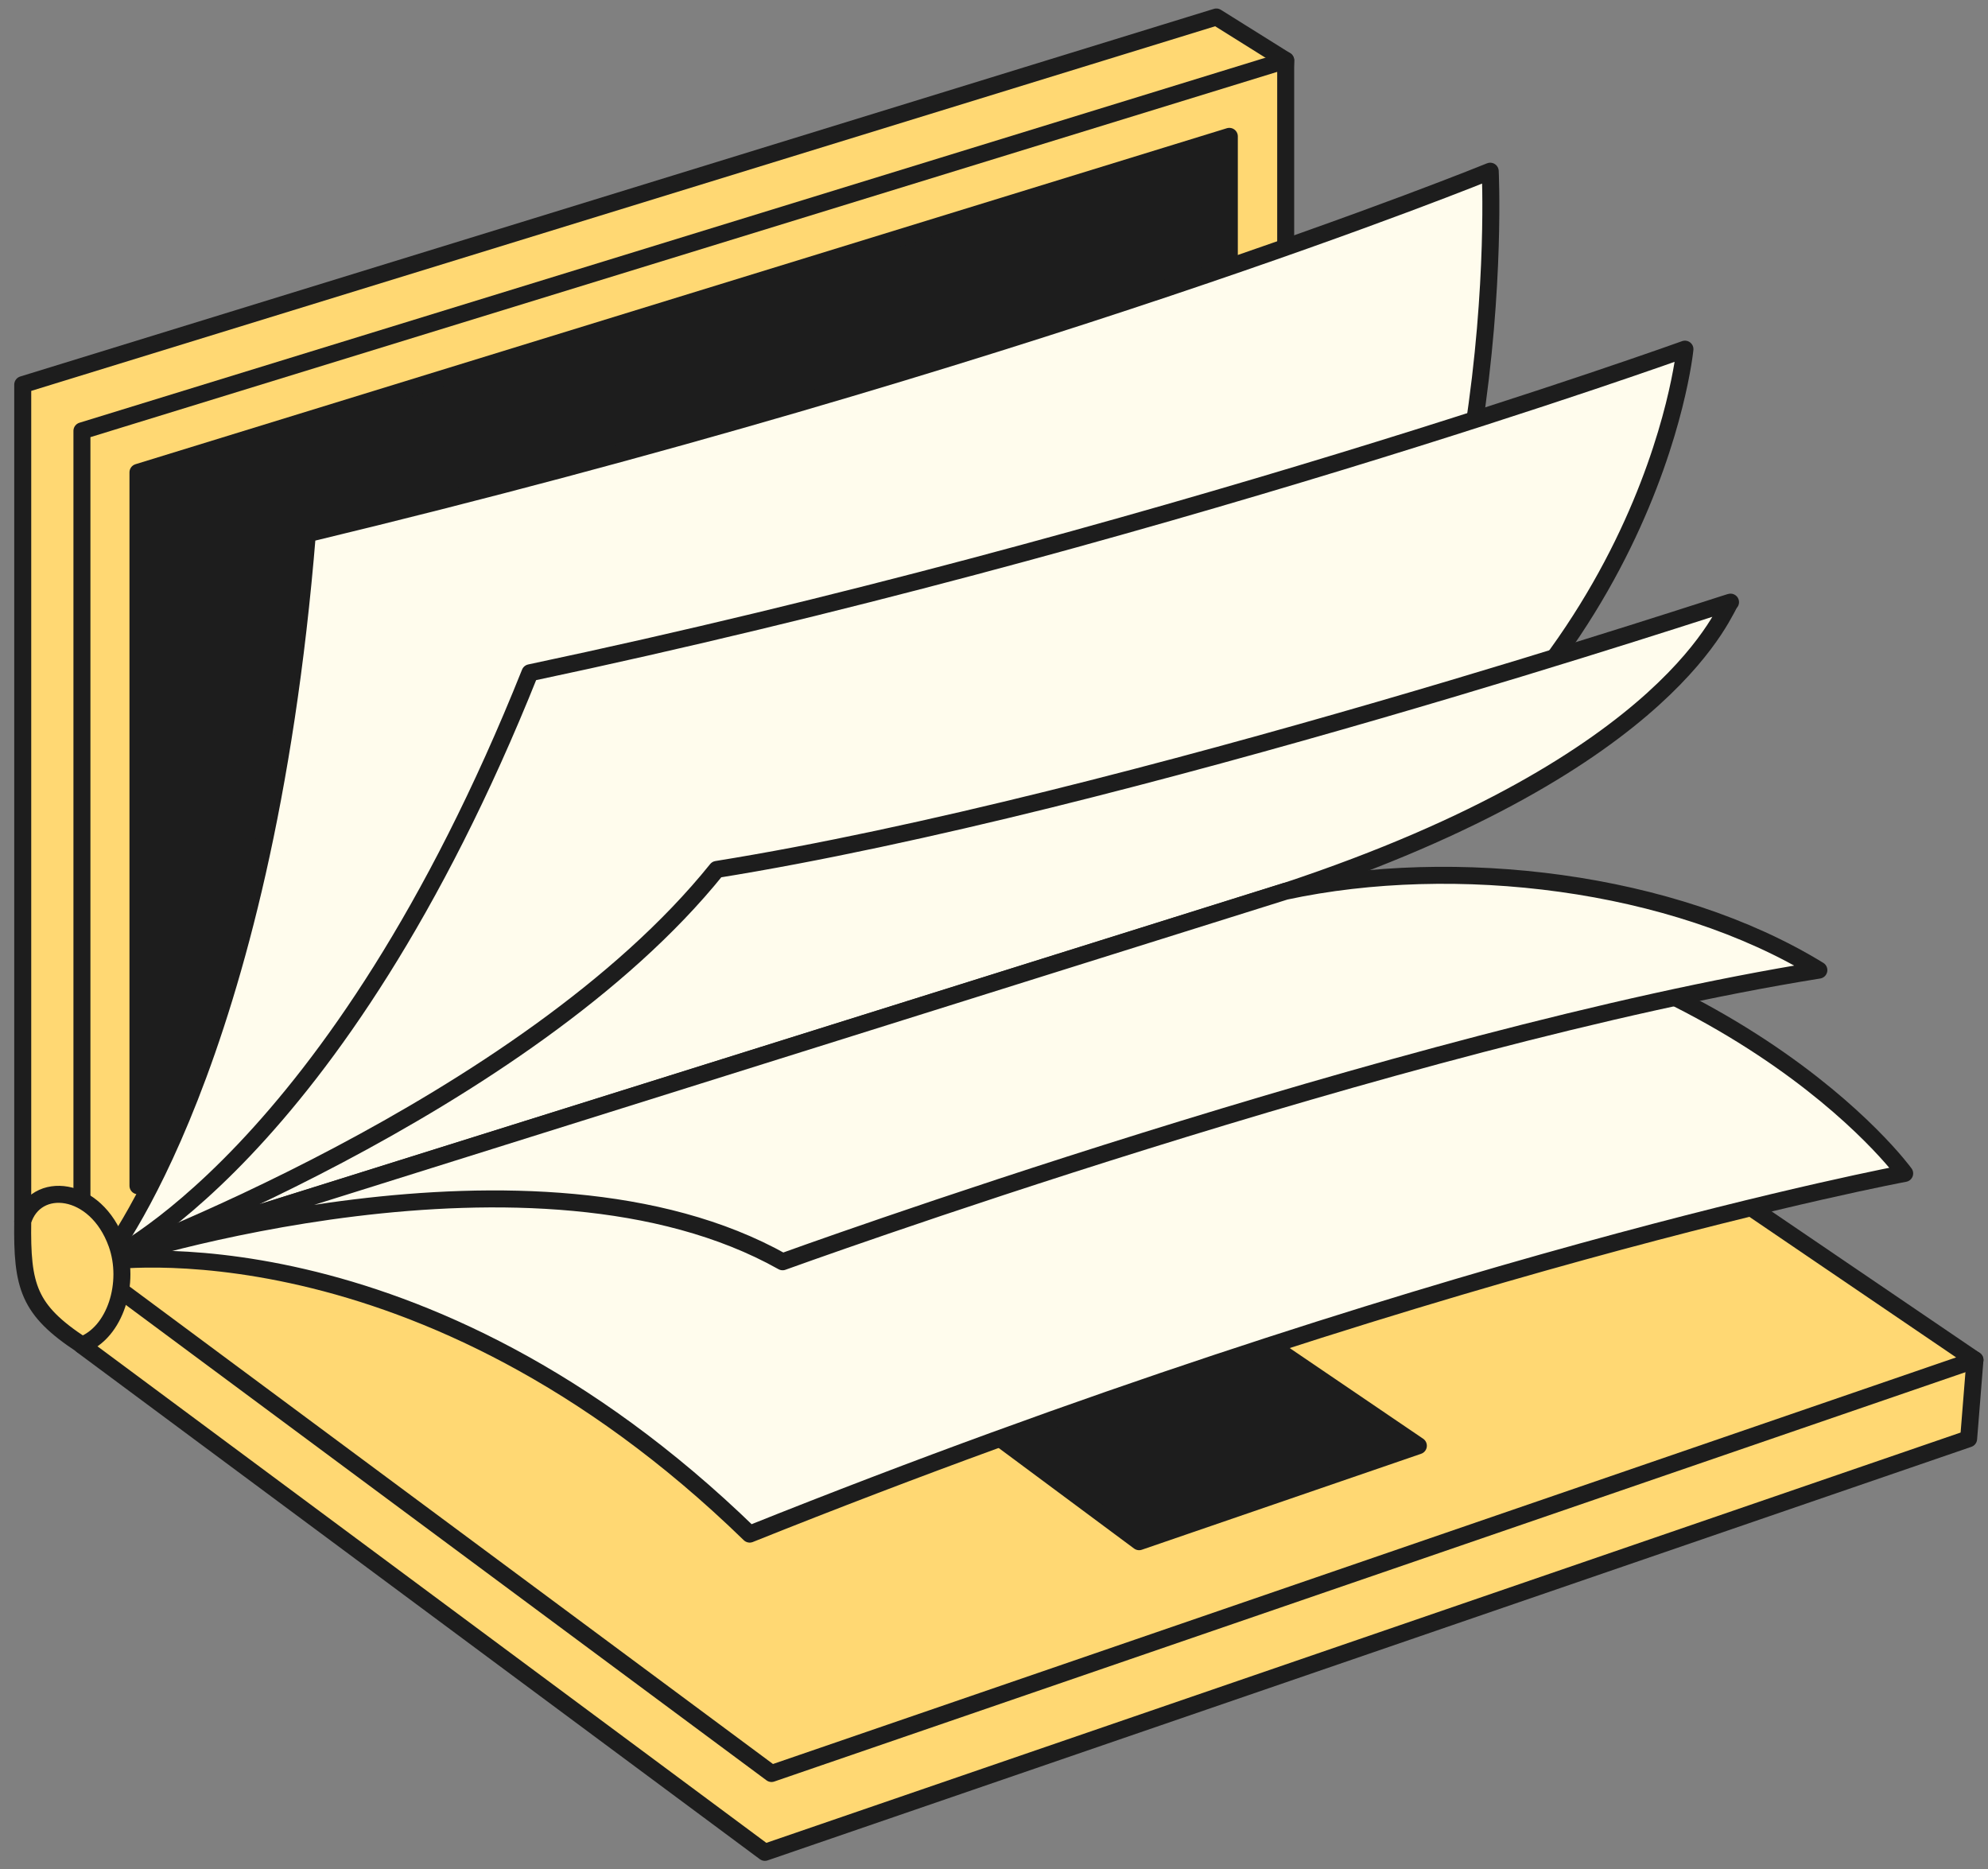 <?xml version="1.0" encoding="UTF-8"?> <svg xmlns="http://www.w3.org/2000/svg" width="117" height="110" viewBox="0 0 117 110" fill="none"><rect x="0" y="0" width="117" height="110" fill="#808080" stroke="none"/><path d="M115.86 84.664L45.015 109L4.822 79.167V74.248L75.276 57.068L116.232 80.024L115.86 84.664Z" fill="#FFD873" stroke="#1D1D1D" stroke-miterlimit="10" stroke-linecap="round" stroke-linejoin="round"></path><path d="M116.232 80.024L45.406 104.36L4.822 74.248L75.667 52.447L116.232 80.024Z" fill="#FFD873" stroke="#1D1D1D" stroke-miterlimit="10" stroke-linecap="round" stroke-linejoin="round"></path><path d="M71.586 1L1.338 22.633V71.882L5.046 74.658L72.76 49.521L75.667 3.552L71.586 1Z" fill="#FFD873" stroke="#1D1D1D" stroke-miterlimit="10" stroke-linecap="round" stroke-linejoin="round"></path><path d="M75.667 3.552L4.822 25.354V74.248L75.667 52.447V3.552Z" fill="#FFD873" stroke="#1D1D1D" stroke-miterlimit="10" stroke-linecap="round" stroke-linejoin="round"></path><path d="M8.12 27.795L72.35 8.024V50.006L8.12 69.776V27.795Z" fill="#1D1D1D" stroke="#1D1D1D" stroke-miterlimit="10" stroke-linecap="round" stroke-linejoin="round"></path><path d="M83.475 85.074L67.04 90.72L57.63 83.732L74.065 78.683L83.475 85.074Z" fill="#1D1D1D" stroke="#1D1D1D" stroke-miterlimit="10" stroke-linecap="round" stroke-linejoin="round"></path><path d="M6.146 74.248C6.146 74.248 15.555 62.695 18.09 31.41C60.313 21.254 87.704 10.074 87.704 10.074C87.704 10.074 89.046 36.776 75.649 52.447L6.146 74.248Z" fill="#FFFCED" stroke="#1D1D1D" stroke-miterlimit="10" stroke-linecap="round" stroke-linejoin="round"></path><path d="M6.146 74.248C6.146 74.248 19.729 68.248 31.189 39.589C67.823 31.838 99.164 20.546 99.164 20.546C99.164 20.546 97.226 40.596 75.649 52.428L6.146 74.248Z" fill="#FFFCED" stroke="#1D1D1D" stroke-miterlimit="10" stroke-linecap="round" stroke-linejoin="round"></path><path d="M6.146 74.248C6.146 74.248 24.667 71.36 44.121 90.273C84.145 74.248 112.096 69.049 112.096 69.049C112.096 69.049 101.829 54.832 75.649 52.447L6.146 74.248Z" fill="#FFFCED" stroke="#1D1D1D" stroke-miterlimit="10" stroke-linecap="round" stroke-linejoin="round"></path><path d="M6.146 74.248C6.146 74.248 30.891 65.192 42.183 51.161C66.276 47.285 102.127 35.285 101.847 35.434C101.549 35.584 98.717 44.807 75.667 52.447L6.146 74.248Z" fill="#FFFCED" stroke="#1D1D1D" stroke-miterlimit="10" stroke-linecap="round" stroke-linejoin="round"></path><path d="M6.146 74.248C6.779 73.968 31.487 66.068 46.059 74.248C46.059 74.248 82.543 61.018 107.046 57.086C98.456 51.813 85.618 50.304 75.649 52.447L6.146 74.248Z" fill="#FFFCED" stroke="#1D1D1D" stroke-miterlimit="10" stroke-linecap="round" stroke-linejoin="round"></path><path d="M6.872 73.186C5.642 69.757 2.083 69.422 1.338 71.863C1.282 75.72 1.673 77.08 4.822 79.149C6.797 78.403 7.692 75.478 6.872 73.186Z" fill="#FFD873" stroke="#1D1D1D" stroke-miterlimit="10" stroke-linecap="round" stroke-linejoin="round"></path></svg> 